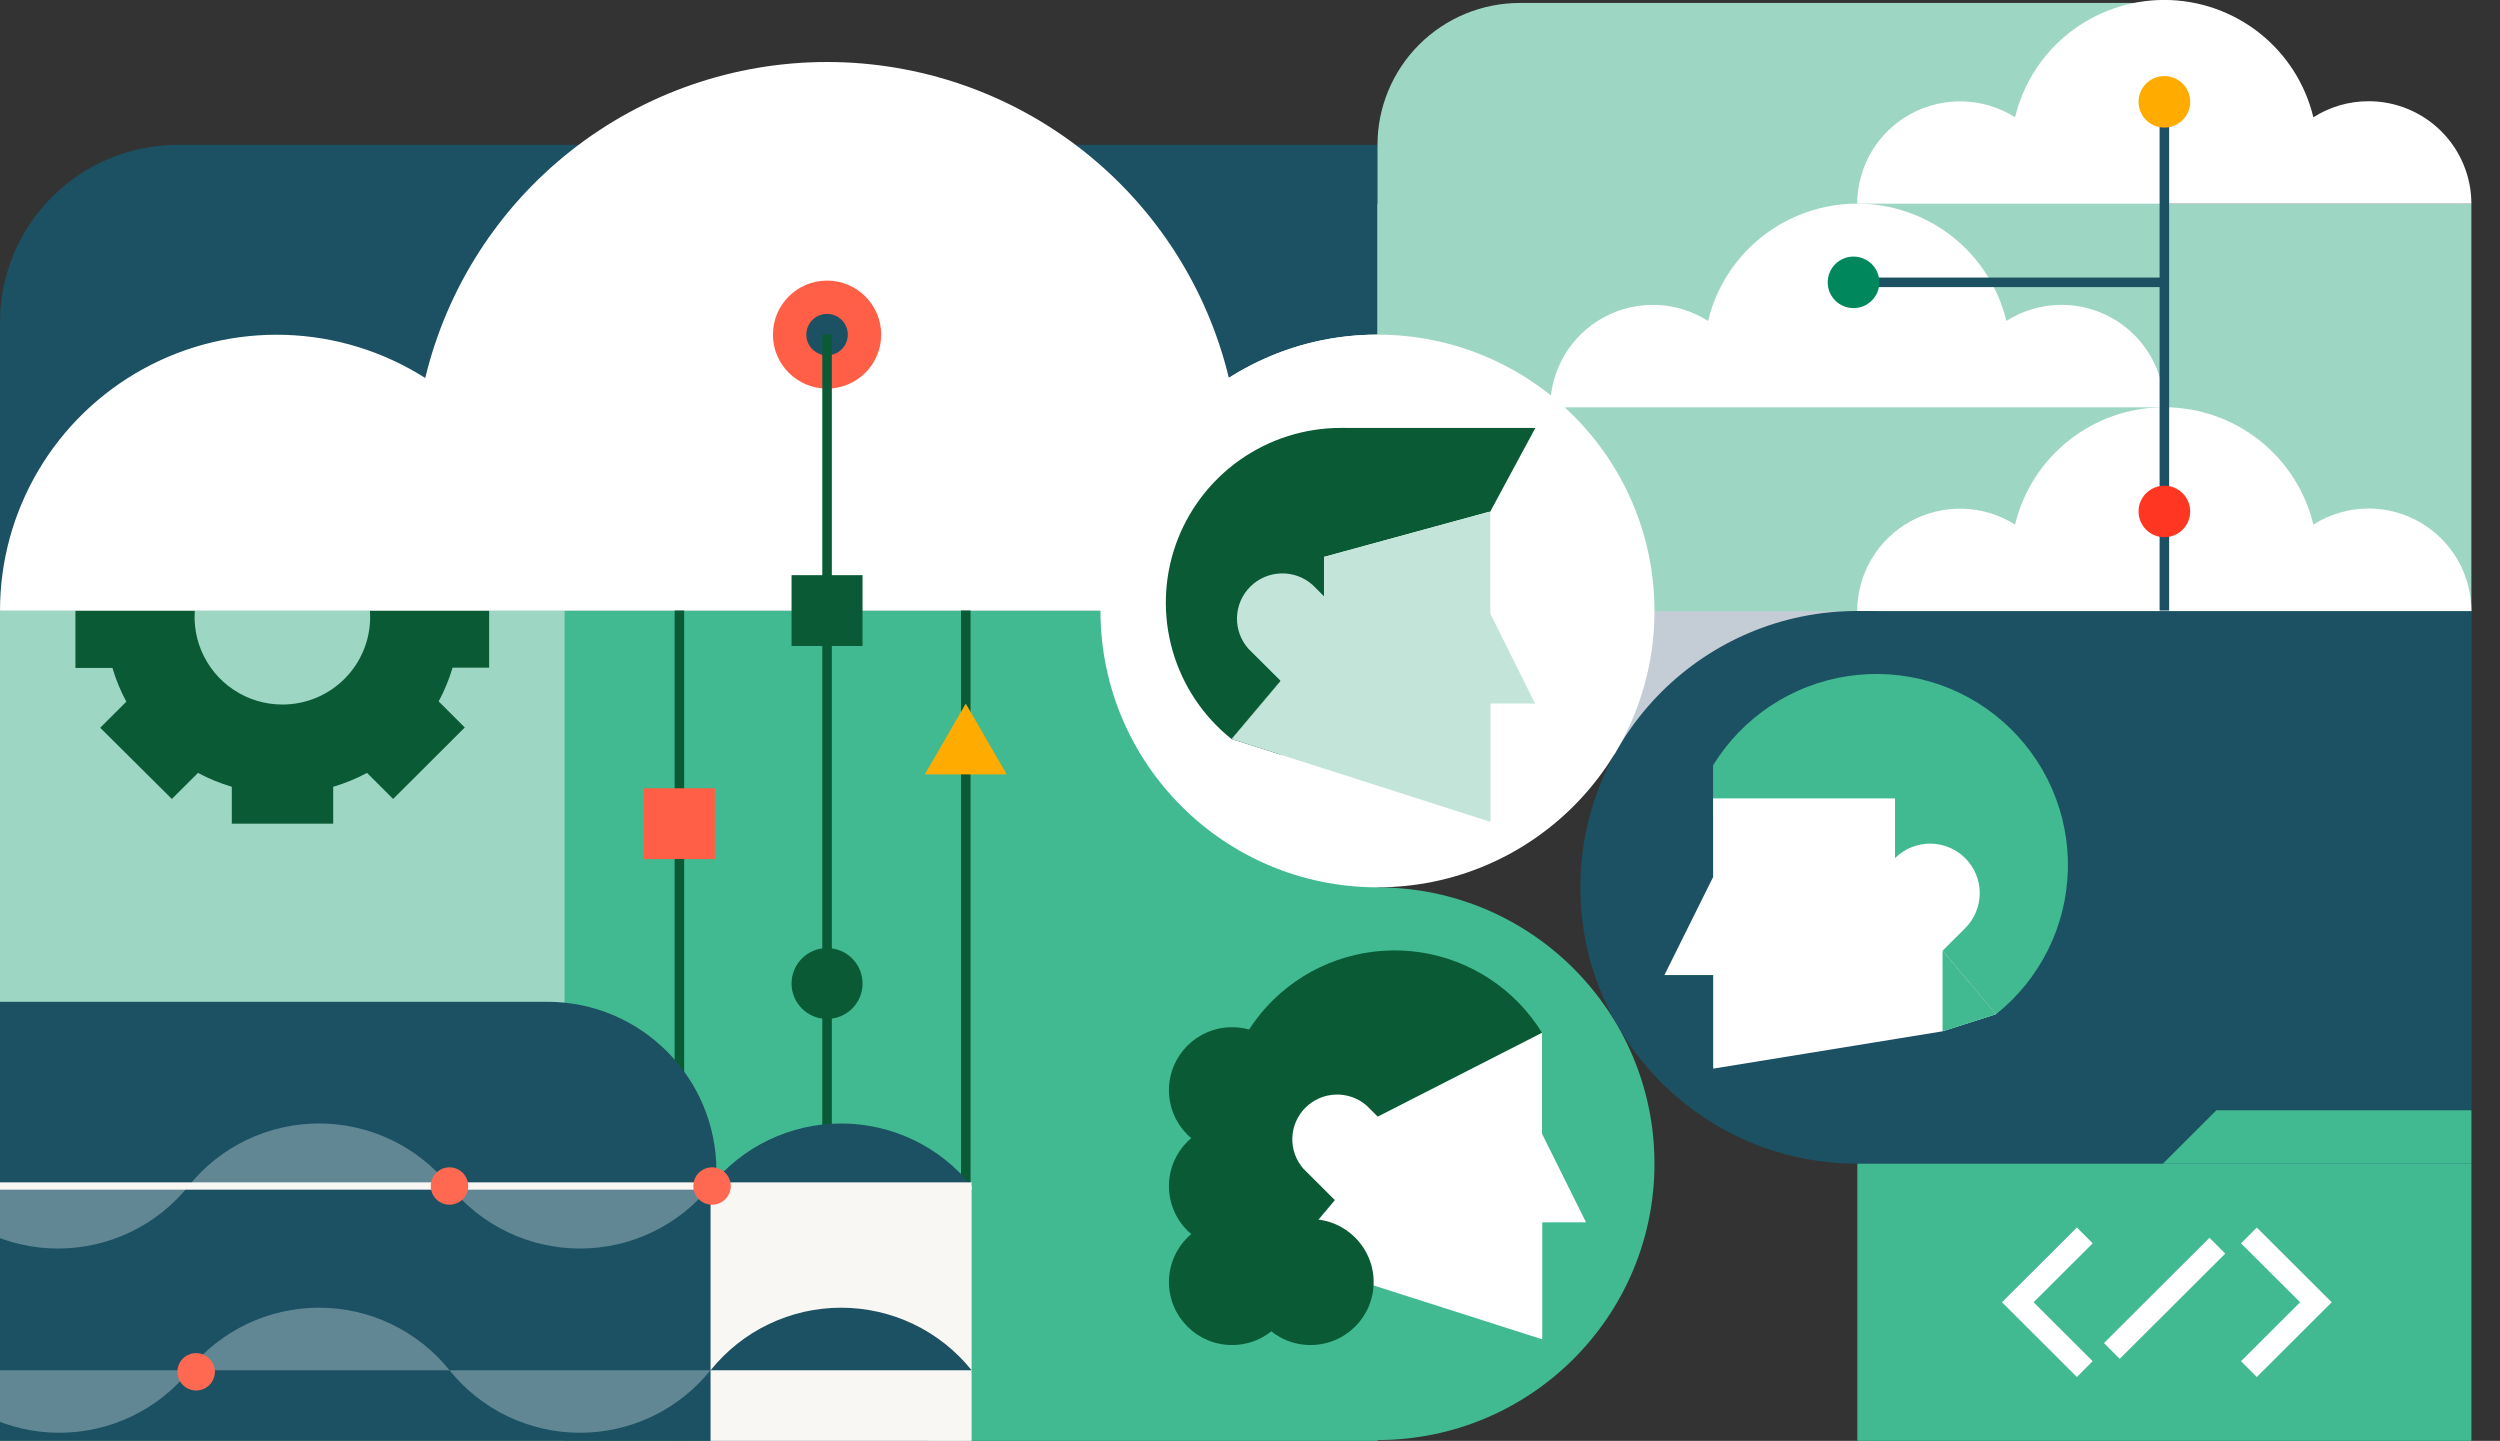 <?xml version="1.0" encoding="UTF-8"?> <svg xmlns="http://www.w3.org/2000/svg" xmlns:xlink="http://www.w3.org/1999/xlink" fill="none" height="302" viewBox="0 0 524 302" width="524"><rect x="0" y="0" width="524" height="302" fill="#333333" stroke="none"/><clipPath id="a"><path d="m0 0h518v302h-518z"></path></clipPath><g clip-path="url(#a)"><path d="m37.296 30.354h251.425v108.5h-288.721v-71.292c0-9.868 3.929-19.332 10.924-26.31 6.994-6.978 16.481-10.898 26.372-10.898z" fill="#1b5162"></path><path d="m288.721 127.972h-288.721v174.028h288.721z" fill="#42ba91"></path><path d="m118.336 127.972h-118.336v87.014 87.014h118.336z" fill="#9ed6c4"></path><path d="m69.811 86.071h-21.256v7.735c-2.456.724-4.83 1.699-7.085 2.908l-5.476-5.463-14.991 15.016 5.476 5.463c-1.213 2.249-2.187 4.618-2.905 7.069h-7.763v21.206h7.763c.718 2.451 1.692 4.821 2.905 7.069l-5.476 5.463 15.021 14.925 5.476-5.463c2.256 1.21 4.63 2.184 7.085 2.909v7.735h21.256v-7.735c2.456-.722 4.831-1.697 7.085-2.909l5.476 5.463 15.021-14.985-5.476-5.463c1.212-2.251 2.189-4.619 2.915-7.069h7.662v-21.206h-7.753c-.726-2.45-1.703-4.819-2.915-7.069l5.506-5.403-15.021-14.986-5.476 5.463c-2.254-1.212-4.629-2.186-7.085-2.908v-7.766zm-10.628 61.599c-3.64 0-7.197-1.077-10.223-3.094s-5.385-4.885-6.777-8.239c-1.393-3.355-1.757-7.046-1.047-10.607s2.463-6.833 5.036-9.4c2.574-2.568 5.852-4.316 9.422-5.024 3.57-.709 7.269-.345 10.632 1.044 3.362 1.39 6.237 3.743 8.258 6.762s3.101 6.568 3.101 10.199c.001 2.412-.474 4.8-1.398 7.027-.924 2.228-2.28 4.253-3.989 5.958-1.709 1.705-3.738 3.057-5.971 3.979s-4.627 1.396-7.044 1.395z" fill="#095a35"></path><path d="m453.652 127.956h-164.931v-97.569c0-7.895 3.144-15.466 8.739-21.048 5.596-5.582 13.185-8.719 21.098-8.719h135.094z" fill="#9ed6c4"></path><path d="m389.304 128.063h-50.98v30.122h50.98z" fill="#c4ccd6"></path><path d="m288.729 70.134c-11.043-.004-21.855 3.153-31.155 9.095-4.543-18.872-15.322-35.669-30.601-47.684-15.278-12.015-34.167-18.549-53.621-18.549-19.455 0-38.343 6.534-53.621 18.549-15.279 12.015-26.058 28.812-30.602 47.684-8.764-5.574-18.868-8.696-29.256-9.037-10.388-.341-20.676 2.111-29.788 7.098-9.112 4.987-16.712 12.327-22.005 21.251-5.293 8.923-8.083 19.103-8.079 29.472h346.704c0-15.344-6.107-30.06-16.978-40.913-10.871-10.853-25.617-16.956-40.997-16.967z" fill="#fff"></path><path d="m518 128.063h-128.696v173.937h128.696z" fill="#1b5162"></path><path d="m518 128.063h-128.696v115.85h128.696z" fill="#1b5162"></path><path d="m518 42.69h-229.279v85.398h229.279z" fill="#9ed6c4"></path><path d="m389.304 243.905c32.064 0 58.057-25.932 58.057-57.921s-25.993-57.921-58.057-57.921-58.058 25.932-58.058 57.921 25.994 57.921 58.058 57.921z" fill="#1b5162"></path><path d="m418.379 212.576c4.573-3.651 8.29-8.257 10.889-13.494 2.6-5.236 4.019-10.977 4.159-16.819.139-5.842-1.005-11.643-3.351-16.997-2.347-5.354-5.84-10.131-10.234-13.995s-9.582-6.722-15.201-8.374c-5.619-1.651-11.532-2.055-17.323-1.184-5.792.871-11.323 2.996-16.204 6.225-4.882 3.23-8.995 7.487-12.052 12.471v10.593l38.124 8.863v7.549z" fill="#42ba91"></path><path d="m359.069 183.826v-16.488h38.125v12.527c1.951-1.946 4.597-3.039 7.356-3.039s5.404 1.093 7.355 3.039c1.951 1.947 3.047 4.586 3.047 7.339 0 2.752-1.096 5.392-3.047 7.338l-4.724 4.713 11.197 13.321-11.222 3.588-48.07 7.822v-19.605h-10.228z" fill="#fff"></path><path d="m407.156 199.255v16.91l11.23-3.589z" fill="#42ba91"></path><path d="m518 243.914h-128.696v58.086h128.696z" fill="#42ba91"></path><path d="m288.721 301.834c32.064 0 58.057-25.932 58.057-57.921s-25.993-57.921-58.057-57.921c-32.065 0-58.058 25.932-58.058 57.921s25.993 57.921 58.058 57.921z" fill="#42ba91"></path><path d="m269.617 263.609c-4.128-3.3-7.482-7.46-9.828-12.19-2.345-4.73-3.625-9.915-3.749-15.19-.125-5.276.909-10.515 3.029-15.35 2.12-4.834 5.275-9.148 9.243-12.637 3.968-3.49 8.653-6.071 13.726-7.563 5.074-1.492 10.414-1.858 15.644-1.074 5.231.785 10.226 2.702 14.636 5.617 4.409 2.915 8.126 6.757 10.889 11.256l-34.428 17.571v6.822z" fill="#095a35"></path><path d="m279.761 251.579v15.272l-10.144-3.242z" fill="#618794"></path><path d="m258.238 241.697c7.305 0 13.227-5.908 13.227-13.196s-5.922-13.197-13.227-13.197c-7.306 0-13.228 5.909-13.228 13.197s5.922 13.196 13.228 13.196z" fill="#095a35"></path><path d="m258.238 261.807c7.305 0 13.227-5.909 13.227-13.197s-5.922-13.196-13.227-13.196c-7.306 0-13.228 5.908-13.228 13.196s5.922 13.197 13.228 13.197z" fill="#095a35"></path><path d="m323.207 237.638v-21.151l-34.428 17.57-2.337-2.331c-1.795-1.562-4.118-2.386-6.498-2.305-2.381.08-4.642 1.06-6.326 2.741-1.685 1.68-2.667 3.936-2.748 6.311-.081 2.374.745 4.692 2.311 6.482l6.63 6.615-10.144 12.031 53.59 17.124v-24.524h9.175z" fill="#fff"></path><path d="m258.238 281.916c7.305 0 13.227-5.909 13.227-13.197s-5.922-13.197-13.227-13.197c-7.306 0-13.228 5.909-13.228 13.197s5.922 13.197 13.228 13.197z" fill="#095a35"></path><path d="m274.689 281.916c7.305 0 13.228-5.909 13.228-13.197s-5.923-13.197-13.228-13.197-13.228 5.909-13.228 13.197 5.923 13.197 13.228 13.197z" fill="#095a35"></path><g fill="#fff"><path d="m496.484 106.59c-4.111-.011-8.139 1.157-11.603 3.365-1.685-7.007-5.685-13.243-11.357-17.705-5.671-4.461-12.683-6.888-19.905-6.888-7.223 0-14.235 2.426-19.906 6.888-5.672 4.461-9.672 10.698-11.357 17.705-3.255-2.059-7.004-3.209-10.856-3.33s-7.666.79-11.045 2.639c-3.379 1.85-6.199 4.569-8.166 7.876-1.967 3.306-3.01 7.078-3.018 10.923h128.729c-.007-5.692-2.276-11.148-6.309-15.174-4.033-4.025-9.502-6.291-15.207-6.299z"></path><path d="m432.136 63.9c-4.112-.011-8.14 1.161-11.603 3.374-1.685-7.007-5.685-13.243-11.356-17.705-5.672-4.461-12.684-6.888-19.906-6.888-7.223 0-14.235 2.426-19.906 6.888-5.672 4.461-9.672 10.698-11.357 17.705-3.251-2.073-7.001-3.235-10.858-3.364-3.856-.129-7.676.779-11.059 2.631s-6.204 4.577-8.168 7.89c-1.963 3.314-2.997 7.093-2.992 10.943h128.721c-.007-5.692-2.275-11.148-6.309-15.174-4.033-4.025-9.502-6.291-15.207-6.3z"></path><path d="m496.484 21.217c-4.111-.011-8.139 1.157-11.603 3.365-1.685-7.007-5.685-13.243-11.357-17.705-5.671-4.461-12.683-6.888-19.905-6.888-7.223 0-14.235 2.426-19.906 6.888-5.672 4.461-9.672 10.698-11.357 17.705-3.255-2.059-7.004-3.209-10.856-3.33-3.852-.121-7.666.79-11.045 2.639s-6.199 4.569-8.166 7.875-3.01 7.079-3.018 10.924h128.729c-.007-5.692-2.276-11.148-6.309-15.174s-9.502-6.291-15.207-6.3z"></path><path d="m288.721 185.984c32.064 0 58.057-25.932 58.057-57.921 0-31.989-25.993-57.921-58.057-57.921-32.065 0-58.058 25.932-58.058 57.921 0 31.989 25.993 57.921 58.058 57.921z"></path></g><path d="m281.055 89.689c-7.605.002-15.022 2.361-21.225 6.75-6.203 4.389-10.886 10.592-13.403 17.752-2.517 7.159-2.743 14.922-.646 22.215 2.096 7.293 6.411 13.756 12.349 18.497l19.394-23.011v-15.165l34.851-9.525c-3.277-5.354-7.879-9.777-13.364-12.844s-11.669-4.675-17.956-4.669z" fill="#095a35"></path><path d="m268.391 158.177v-15.454l-10.269 12.18z" fill="#095a35"></path><path d="m312.375 128.609v-21.407l-34.851 9.525v8.269l-2.362-2.365c-1.812-1.633-4.183-2.508-6.624-2.445-2.44.063-4.763 1.059-6.488 2.783s-2.719 4.043-2.778 6.478c-.058 2.435.823 4.799 2.463 6.604l6.697 6.672-10.269 12.18 54.245 17.364v-24.806h9.341z" fill="#c3e5d9"></path><path d="m281.055 89.689h40.76l-9.44 17.513h-31.32z" fill="#095a35"></path><path d="m142.405 127.972v173.863" stroke="#095a35" stroke-miterlimit="10" stroke-width="2"></path><path d="m173.352 81.453c6.266 0 11.346-5.068 11.346-11.32 0-6.252-5.08-11.32-11.346-11.32-6.267 0-11.347 5.068-11.347 11.32 0 6.252 5.08 11.32 11.347 11.32z" fill="#ff5f46"></path><path d="m173.352 74.474c2.403 0 4.351-1.944 4.351-4.341 0-2.397-1.948-4.341-4.351-4.341s-4.351 1.944-4.351 4.341c0 2.397 1.948 4.341 4.351 4.341z" fill="#1b5162"></path><path d="m173.352 70.134v231.701" stroke="#095a35" stroke-miterlimit="10" stroke-width="2"></path><path d="m202.426 127.972v173.863" stroke="#095a35" stroke-miterlimit="10" stroke-width="2"></path><path d="m173.352 213.568c4.11 0 7.442-3.324 7.442-7.425s-3.332-7.425-7.442-7.425c-4.111 0-7.443 3.324-7.443 7.425s3.332 7.425 7.443 7.425z" fill="#095a35"></path><path d="m202.426 147.478-8.586 14.842h17.172z" fill="#ffab00"></path><path d="m173.352 270.257-8.595 14.842h17.181z" fill="#fff"></path><path d="m149.839 165.222h-14.877v14.842h14.877z" fill="#ff5f46"></path><path d="m180.786 120.555h-14.877v14.842h14.877z" fill="#095a35"></path><path d="m453.652 21.341v106.631" stroke="#1b5162" stroke-miterlimit="10" stroke-width="2"></path><path d="m388.5 59.178h65.152" stroke="#1b5162" stroke-miterlimit="10" stroke-width="2"></path><path d="m453.652 112.601c2.989 0 5.412-2.417 5.412-5.399s-2.423-5.4-5.412-5.4-5.412 2.418-5.412 5.4 2.423 5.399 5.412 5.399z" fill="#ff3621"></path><path d="m453.652 26.741c2.989 0 5.412-2.417 5.412-5.399 0-2.982-2.423-5.399-5.412-5.399s-5.412 2.417-5.412 5.399c0 2.982 2.423 5.399 5.412 5.399z" fill="#ffab00"></path><path d="m388.5 64.578c2.989 0 5.412-2.417 5.412-5.399 0-2.982-2.423-5.399-5.412-5.399s-5.412 2.417-5.412 5.399c0 2.982 2.423 5.399 5.412 5.399z" fill="#00875c"></path><path d="m453.337 243.913 11.214-11.195h53.449v11.195z" fill="#42ba91"></path><path d="m464.758 261.096-22.112 22.06" stroke="#fff" stroke-miterlimit="10" stroke-width="4.68"></path><path d="m471.372 258.946 14.04 14.007-14.04 14.007" stroke="#fff" stroke-miterlimit="10" stroke-width="4.68"></path><path d="m436.968 286.96-14.04-14.007 14.04-14.007" stroke="#fff" stroke-miterlimit="10" stroke-width="4.68"></path><path d="m207.619 325.809h-229.859v-115.834h136.946c19.581 0 35.454 15.873 35.454 35.454l39.221 46.864z" fill="#1b5162"></path><path d="m203.649 248.589h-54.718v55.143h54.718z" fill="#f9f7f4"></path><path d="m94.215 248.589c-3.282-4.091-7.444-7.393-12.179-9.662-4.734-2.269-9.919-3.448-15.172-3.448-5.252 0-10.438 1.179-15.172 3.448-4.734 2.269-8.896 5.571-12.179 9.662z" fill="#618794"></path><path d="m94.215 248.589c3.283 4.09 7.445 7.391 12.179 9.659 4.735 2.268 9.919 3.446 15.171 3.446s10.436-1.178 15.171-3.446c4.734-2.268 8.896-5.569 12.179-9.659z" fill="#618794"></path><path d="m-15.187 248.589c3.283 4.09 7.446 7.391 12.18 9.659s9.919 3.446 15.171 3.446c5.252 0 10.436-1.178 15.171-3.446 4.734-2.268 8.897-5.569 12.18-9.659z" fill="#618794"></path><path d="m203.649 248.589c-3.283-4.089-7.445-7.39-12.179-9.659-4.735-2.268-9.919-3.446-15.171-3.446s-10.437 1.178-15.171 3.446c-4.734 2.269-8.896 5.57-12.18 9.659z" fill="#1b5162"></path><path d="m94.215 287.204c-3.281-4.093-7.443-7.396-12.178-9.666-4.734-2.27-9.92-3.449-15.173-3.449-5.253 0-10.438 1.179-15.173 3.449s-8.896 5.573-12.178 9.666z" fill="#618794"></path><path d="m94.215 287.203c3.283 4.09 7.445 7.391 12.179 9.659 4.735 2.268 9.919 3.446 15.171 3.446s10.436-1.178 15.171-3.446c4.734-2.268 8.896-5.569 12.179-9.659z" fill="#618794"></path><path d="m-14.909 287.203c3.283 4.09 7.446 7.391 12.18 9.659s9.919 3.446 15.171 3.446c5.252 0 10.436-1.178 15.171-3.446 4.734-2.268 8.897-5.569 12.18-9.659z" fill="#618794"></path><path d="m203.649 287.203c-3.282-4.09-7.444-7.393-12.178-9.662-4.735-2.269-9.92-3.447-15.172-3.447s-10.438 1.178-15.172 3.447-8.896 5.572-12.179 9.662z" fill="#1b5162"></path><path d="m203.649 248.589h-286.997" stroke="#f9f7f4" stroke-width="1.53"></path><path d="m153.175 248.589c0-.775-.23-1.533-.662-2.177-.431-.645-1.045-1.147-1.763-1.444-.718-.296-1.508-.374-2.27-.223s-1.462.525-2.011 1.073-.924 1.246-1.075 2.007c-.152.76-.074 1.548.223 2.264.298.716.801 1.328 1.447 1.759s1.406.661 2.183.661c1.042 0 2.041-.413 2.778-1.148.736-.735 1.15-1.732 1.15-2.772z" fill="#ff6952"></path><path d="m98.143 248.589c0-.775-.231-1.533-.663-2.178-.432-.645-1.046-1.147-1.764-1.444-.718-.296-1.509-.373-2.271-.221-.762.152-1.462.526-2.011 1.075s-.923 1.248-1.073 2.009c-.151.76-.072 1.549.227 2.265s.803 1.327 1.451 1.757c.647.43 1.407.658 2.185.656 1.04-.002 2.038-.416 2.772-1.15.735-.735 1.148-1.731 1.148-2.769z" fill="#ff6952"></path><path d="m45.037 287.525c0-.775-.231-1.533-.663-2.178-.432-.645-1.046-1.147-1.764-1.443-.718-.297-1.509-.374-2.271-.222-.762.152-1.462.526-2.011 1.075s-.923 1.248-1.073 2.009c-.151.761-.072 1.549.227 2.265s.803 1.327 1.451 1.757c.647.43 1.407.658 2.185.657 1.04-.003 2.038-.417 2.772-1.151.735-.735 1.148-1.731 1.148-2.769z" fill="#ff6952"></path></g></svg> 